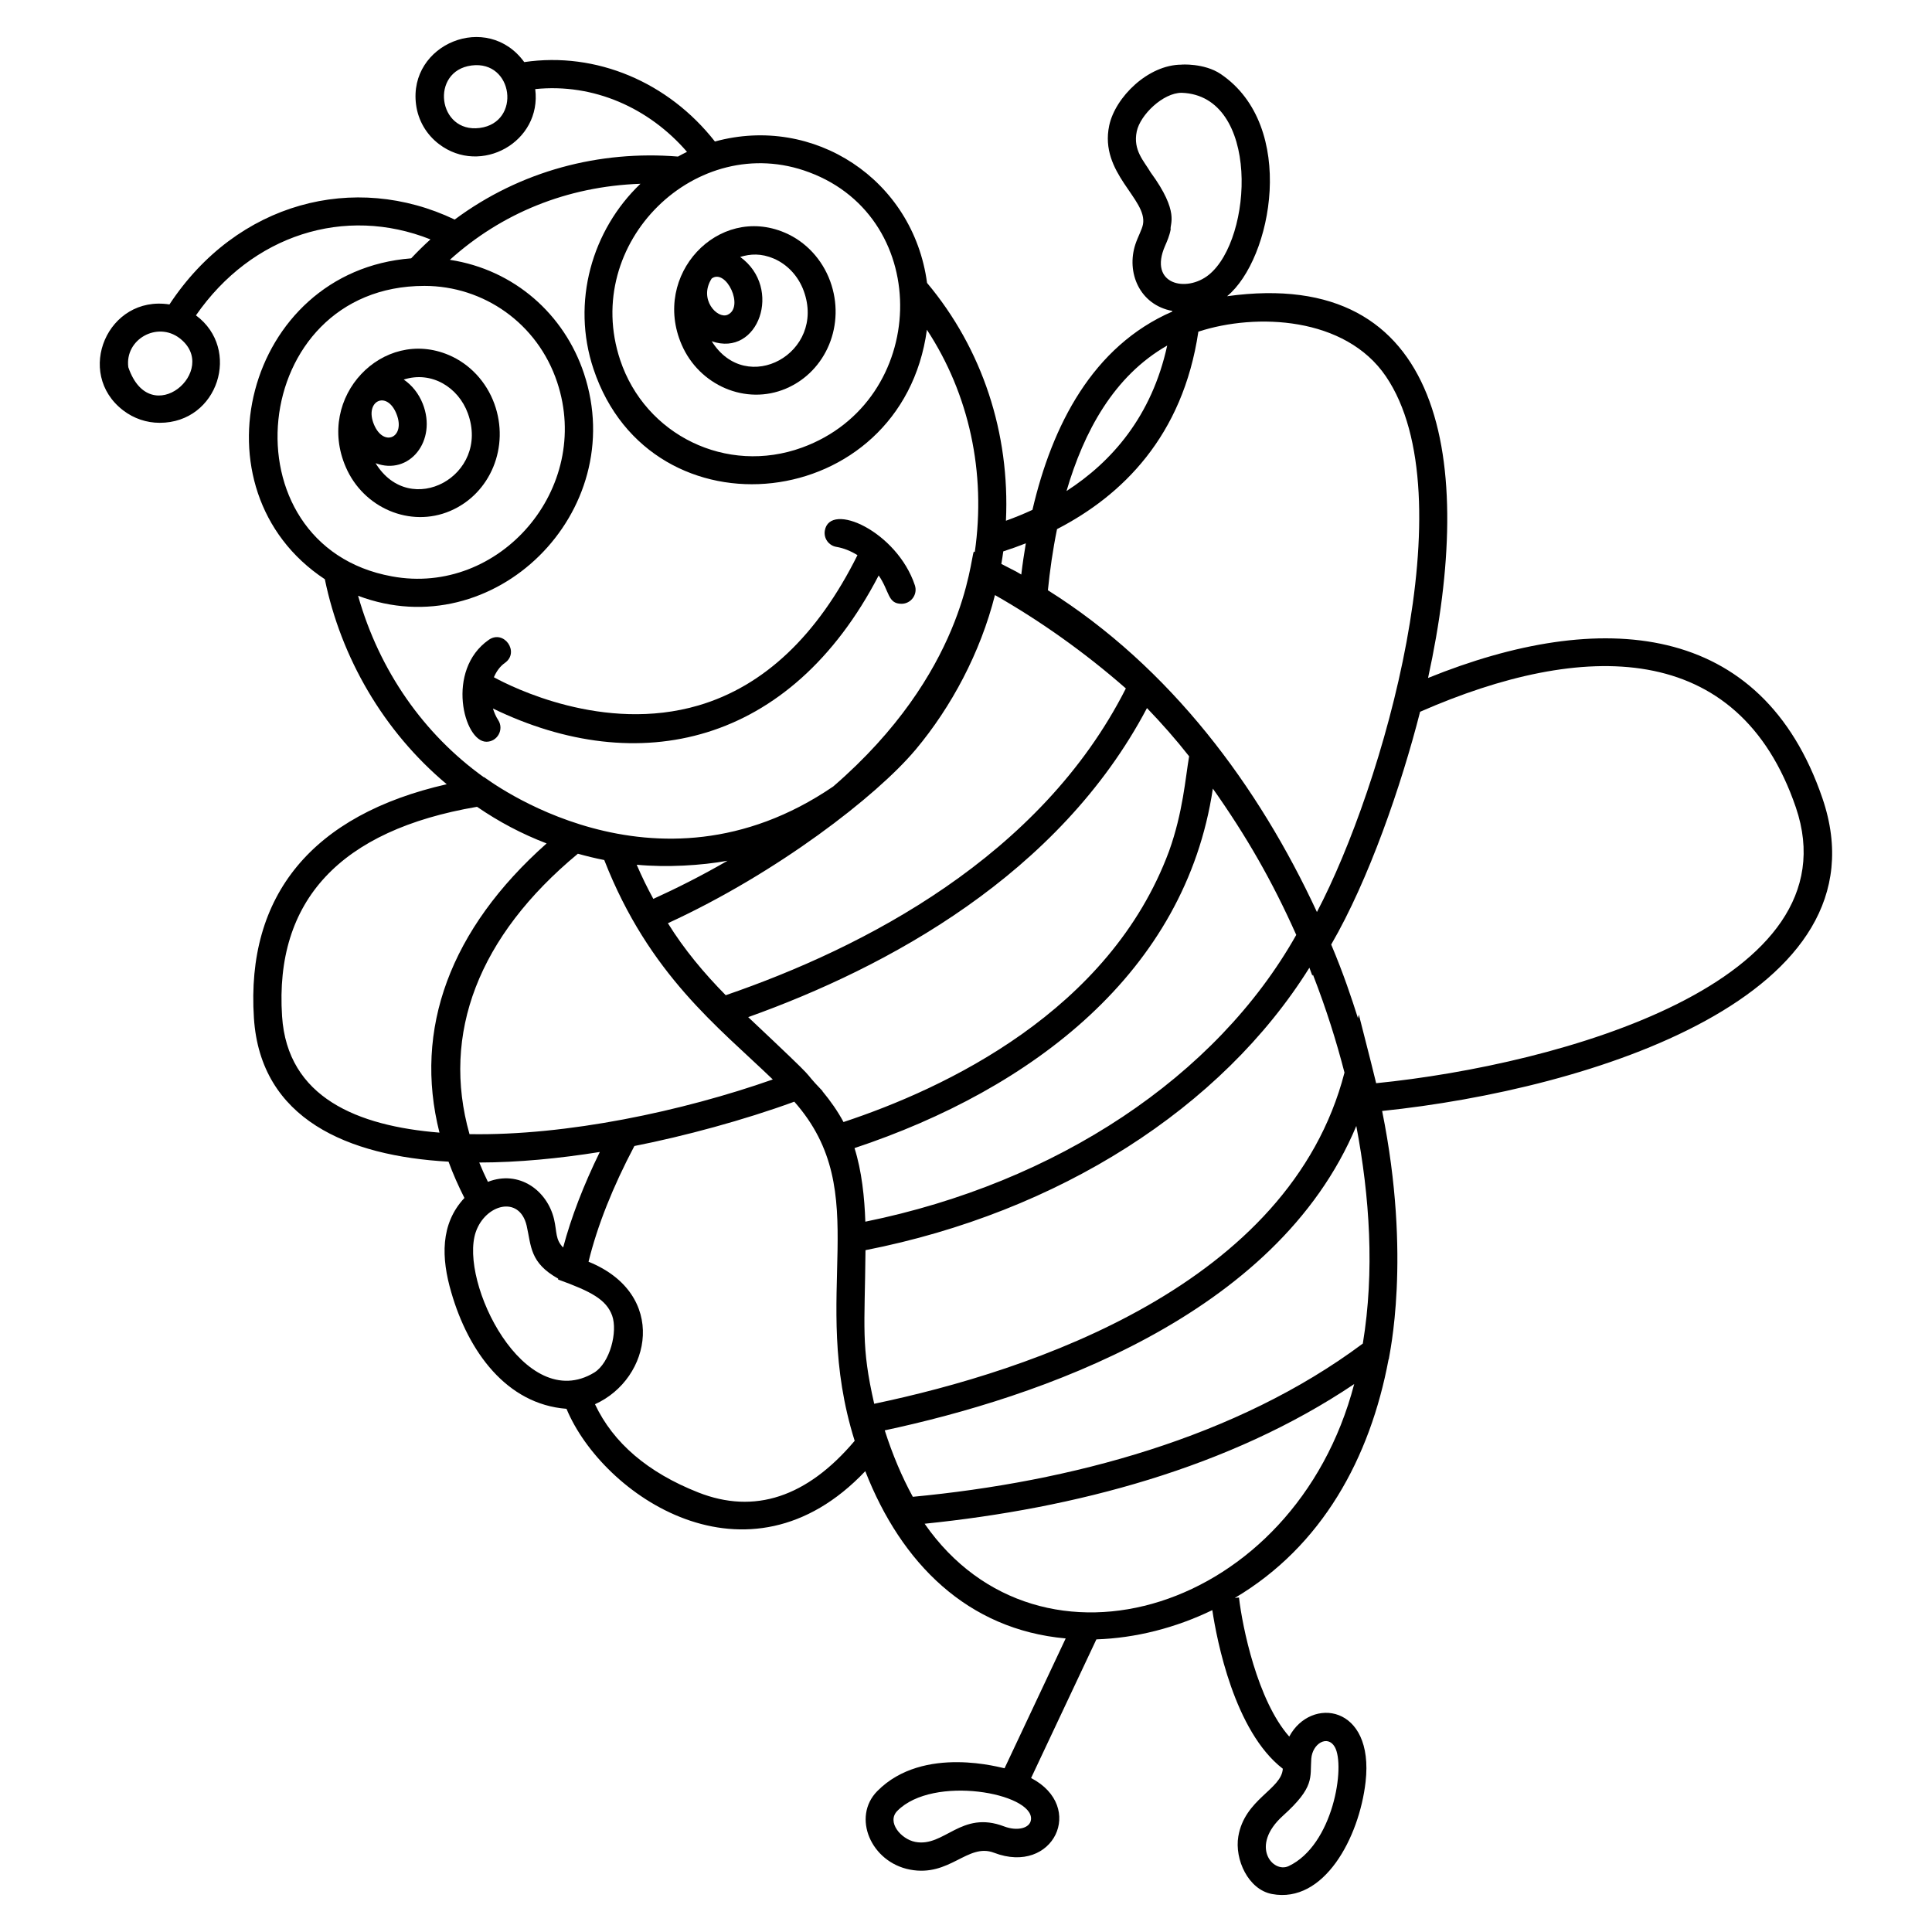 <?xml version="1.0" encoding="UTF-8"?>
<!-- Uploaded to: SVG Repo, www.svgrepo.com, Generator: SVG Repo Mixer Tools -->
<svg fill="#000000" width="800px" height="800px" version="1.1" viewBox="144 144 512 512" xmlns="http://www.w3.org/2000/svg">
 <g>
  <path d="m522.45 323.67c12.574-57.512 4.359-109.14-53.258-101.17 11.961-9.871 18.656-45.094-1.672-58.871-4.426-3-10.75-2.508-10.379-2.496-8.887 0-17.598 8.648-19.188 16.133-2.676 12.633 10.184 19.52 8.949 26.176-0.25 1.371-1.344 3.285-2.004 5.273-2.473 7.457 1.066 16.066 9.789 17.691-0.004 0.055-0.008 0.105-0.016 0.16-21.105 9.172-31.844 30.137-37.059 52.551-2.348 1.094-4.699 2.039-7.027 2.883 1.082-23.168-6.223-45.508-20.906-63.027-3.668-27.461-30.051-44.652-56.219-37.473-12.328-15.734-31.434-23.848-50.531-21.047-9.797-13.48-30.754-4.785-28.672 11.238 0.543 4.195 2.707 7.922 6.082 10.496 11.066 8.441 27.301-0.551 25.504-14.578 15.512-1.594 30.188 5.012 40.223 16.633-0.82 0.387-1.605 0.816-2.394 1.246-20.738-1.684-41.734 3.731-59.172 16.695-26.504-12.652-57.664-4.691-75.594 22.496-16.348-2.57-25.223 18.188-12.227 28.102 2.805 2.137 6.168 3.266 9.648 3.266 15.527 0 21.664-19.555 9.602-28.473 14.801-21.352 39.414-29.164 62.145-20.137-1.762 1.598-3.465 3.269-5.109 5.023-44 3.41-58.707 61.387-22.879 85.039 4.25 20.66 15.484 40.266 32.305 54.328-35.586 8.09-53.23 29.371-51.098 61.977 1.75 26.828 24.949 36.555 51.574 38.047 1.168 3.199 2.59 6.406 4.211 9.617-6.43 6.875-6.156 15.941-3.477 25.043 4.523 15.656 14.613 29.613 30.527 30.836 9.508 22.883 47.984 49.449 79.18 16.523 9.566 24.484 27.129 41.992 53.109 44.332l-16.199 34.406c-0.375 0.047-21.473-6.379-33.738 6.059-6.758 6.859-1.699 18.816 8.676 20.797 10.582 2.016 15.281-7.144 22.27-4.469 15.723 6.023 24.434-12.172 9.824-19.805l17.301-36.742c10.344-0.344 20.926-3.008 30.723-7.75 1.188 7.875 5.828 32.113 18.684 42.031-0.312 5.473-10.109 8.031-11.789 17.922-1.039 6.102 2.633 14.109 8.922 15.281 13.781 2.598 23.113-14.922 24.801-29.695 2.336-20.496-14.535-22.707-20.227-12.027-8.461-9.574-12.441-29.156-13.32-36.863l-1.117 0.129c23.172-13.734 35.863-37.098 40.754-63.207l0.055-0.043c0.051-0.918 6.133-26.77-1.758-65.809 55.156-5.703 134.57-30.496 116.69-82.855-16.078-47.109-58.754-50.441-104.52-31.895zm-251.32-145.76c-11.133 1.441-13.223-15.117-2.156-16.559 11.113-1.438 13.25 15.113 2.156 16.559zm-93.125 63.41c-0.969-7.422 7.668-12.203 13.574-7.707 10.984 8.375-7.711 24.848-13.574 7.707zm232.1 386.7c-11.414-4.375-15.82 5.578-23.543 4.106-3.789-0.723-7.664-5.285-4.762-8.223 9.504-9.633 35.969-4.688 35.43 2.231-0.188 2.426-3.699 3.191-7.125 1.887zm81.395-17.902c0.285-4.066 4.336-6.469 6.231-3.156 2.887 5.055-0.426 26.016-12.234 31.578-4.172 1.973-10.41-5.312-1.492-13.359 8.516-7.672 7.137-10.082 7.496-15.062zm-38.742-400.97c0.551-1.266 1.18-2.703 1.484-4.348-0.309-1.426 2.492-4.469-5.316-15.121-1.703-2.945-4.738-5.828-3.672-10.867 0.93-4.383 6.965-10.219 11.887-10.219 20.828 0.695 18.973 38.707 7.215 48.227-5.961 4.828-16.09 2.582-11.598-7.672zm0.562 26.426c-4.098 18.723-14.652 30.785-26.68 38.551 4.602-15.719 12.512-30.461 26.68-38.551zm-29.195 48.648c17.207-8.871 33.336-24.566 37.453-52.328 15.344-5.016 38.961-3.961 49.703 11.852 21.48 31.617-0.801 108.66-18.281 141.95-15.41-33.273-38.773-64.832-71.297-85.27 0.516-5.133 1.281-10.629 2.422-16.207zm-81.844 129.33c36.824-13.168 82.387-37.73 105.68-81.906 3.926 4.086 7.676 8.328 11.168 12.781-0.996 5.812-1.633 14.855-5.309 25.117-15.738 42.477-59.531 62.969-86.281 71.809-1.547-2.887-3.445-5.582-5.602-8.188l0.051-0.02c-6.949-7.219 1.699 0.566-19.707-19.594zm67.598-123.43c1.973-0.641 3.965-1.34 5.977-2.137-0.453 2.691-0.867 5.434-1.203 8.273-1.617-0.91-0.094-0.176-5.285-2.812 0.184-1.109 0.367-2.215 0.512-3.324zm-2.203 11.582c12.027 6.836 23.895 15.281 34.688 24.738-22.578 44.59-69.465 68.734-106.04 81.301-5.742-5.832-11.012-12.125-15.324-19.082 29.078-13.348 55.301-33.73 65.469-45.793 0.07-0.082 0.148-0.164 0.219-0.25 9.453-11.309 17.117-25.645 20.984-40.914zm-90.535 80.512c-1.672-3.066-3-5.793-4.41-9.051 7.953 0.754 17.133 0.207 24.07-1.055-6.981 4.039-13.699 7.394-19.66 10.105zm41.285-192.56c33.148 12.359 31.766 60.691-1.855 72.949-20.027 7.297-41.574-3.289-48.215-23.195-10.363-31.062 20.293-60.945 50.07-49.754zm-101.96 30.109c15.695 0 29.977 9.891 35.184 25.508 9.41 28.215-15.289 56.75-43.785 51.473-44.801-8.133-38.289-76.98 8.602-76.98zm-17.57 82.125c36.004 13.59 72.113-22.172 59.84-58.973-5.191-15.57-18.398-27.441-35.516-30.062 13.652-12.309 30.957-19.465 50.508-20.152-12.859 12.266-18.359 31.363-12.453 49.07 15.258 45.738 81.738 38.379 88.363-10.383 11.191 17.043 15.723 37.84 12.691 58.926l-0.262-0.141c-1.035 2.414-2.465 32.184-37.242 62.242-47.512 32.449-92.156-2.328-92.531-2.465l-0.09 0.016c-15.844-11.375-27.645-28.098-33.309-48.078zm21.57 142.27c-21.719-1.754-40.309-9.281-41.715-30.852-2.008-30.641 15.375-49.309 51.668-55.496 5.856 4.008 11.797 7.156 18.441 9.707-25.586 22.711-35.332 49.242-28.395 76.641zm36.68-73.914c2.312 0.641 4.641 1.219 6.988 1.672 11.863 30.387 30.309 44.309 44.664 58.152-23.93 8.414-54.609 14.945-80.375 14.488-7.523-26.566 2.324-52.434 28.723-74.312zm5.812 79.039c-4.324 8.82-7.582 17.301-9.719 25.32-2.102-2.172-1.598-3.961-2.41-7.508-1.809-7.602-9.234-13.105-17.527-9.898-0.836-1.707-1.602-3.414-2.293-5.121 10.328-0.016 21.203-1.074 31.949-2.793zm-32.867 21.199c2.535-7.336 11.539-9.805 13.473-1.695 1.242 5.477 0.824 9.852 8.348 14.055l-0.008 0.242c8.766 3.172 12.762 5.297 14.324 9.562 1.508 4.254-0.559 12.48-4.738 15.09-18.547 11.266-35.906-24.082-31.398-37.254zm58.934 69.02c-13.336-5.262-22.516-13.113-27.348-23.371 15.004-6.746 19.395-29.223-1.711-37.762 2.336-9.52 6.418-19.812 12.152-30.668 13.066-2.566 29.043-6.859 42.383-11.746 21.539 24.383 3.676 50.648 15.996 89.875-12.629 14.953-26.57 19.555-41.473 13.672zm41.434-91.25c47.074-15.652 87.684-46.586 94.961-95.266 8.934 12.66 15.73 24.488 22.102 38.773-21.148 37.543-63.48 65.68-114.2 75.996-0.211-6.379-0.945-13.445-2.867-19.504zm2.906 27.055c51.164-10.055 94.387-37.629 117.64-74.855l0.785 2.117 0.16-0.262c3.621 9.336 6.184 17.582 8.355 25.934-14.523 56.336-83.023 79.066-124.63 87.773-3.523-15.438-2.504-19.898-2.309-40.707zm15.672 72.496c39.758-4.051 80.832-14.816 113.84-37.016-15.789 60.309-83.332 80.926-113.84 37.016zm116.12-47.742c-33.488 24.973-77.5 36.645-119.25 40.605-2.902-5.309-5.394-11.211-7.441-17.609 40.344-8.609 103.79-29.949 124.97-80.664 3.551 18.766 4.879 38.512 1.727 57.668zm3.539-69c-0.906-3.832-1.195-4.797-4.586-18.172l-0.234 0.945c-1.707-5.359-3.758-11.598-7.094-19.523 9.961-17.129 18.578-42.137 23.559-61.684 43.145-18.91 84.332-19.285 99.574 25.328 15.812 46.301-62.477 68.211-111.22 73.105z"/>
  <path d="m263.3 279.41c10.711-4.57 15.852-17.059 11.703-28.43-2.125-5.824-6.504-10.516-12.016-12.871-17.496-7.481-35.414 11.012-27.355 29.664 4.691 10.879 17.094 16.156 27.668 11.637zm-14.219-25.699c2.477 6.234-3.418 8.918-5.977 2.781-2.594-6.223 3.418-9.215 5.977-2.781zm-5.547 13.035c8.875 3.363 16.426-5.887 12.484-15.797h-0.004c-1.062-2.668-2.844-4.887-5.023-6.363 7.434-2.367 14.496 2.098 16.996 8.953 6.023 16.512-15.309 28.172-24.453 13.207z"/>
  <path d="m352.31 246.97c10.711-4.574 15.852-17.062 11.703-28.434-2.125-5.824-6.504-10.52-12.016-12.871-17.719-7.574-35.336 11.207-27.359 29.664 4.672 10.824 17.039 16.18 27.672 11.641zm-12.152-34.879c2.731-0.828 5.566-0.988 8.906 0.438 3.621 1.547 6.512 4.672 7.934 8.566 5.996 16.434-15.148 28.121-24.383 13.34 12.387 4.328 18.898-14.133 7.543-22.344zm-7.551 5.715c3.836-2.777 8.754 7.648 4.184 9.625-2.688 1.16-7.731-4.117-4.184-9.625z"/>
  <path d="m276.01 334.8c-0.602-0.922-1.035-1.965-1.379-3.039 38.453 18.656 78.773 9.895 102.23-35.258 2.906 4.207 2.352 7.508 6.047 7.508 2.527 0 4.352-2.484 3.539-4.914-4.762-14.285-22.543-22.297-23.863-14.469-0.34 2.031 1.031 3.957 3.062 4.297 1.957 0.328 3.84 1.113 5.59 2.195-10.605 21.324-24.777 34.73-42.137 39.828-25.125 7.371-49.559-4.922-54.215-7.469 0.668-1.562 1.648-2.914 2.898-3.789 4.043-2.828-0.227-8.953-4.273-6.117-11.477 8.02-6.594 26.996-0.609 26.996 2.91 0.008 4.75-3.262 3.113-5.769z"/>
 </g>
</svg>